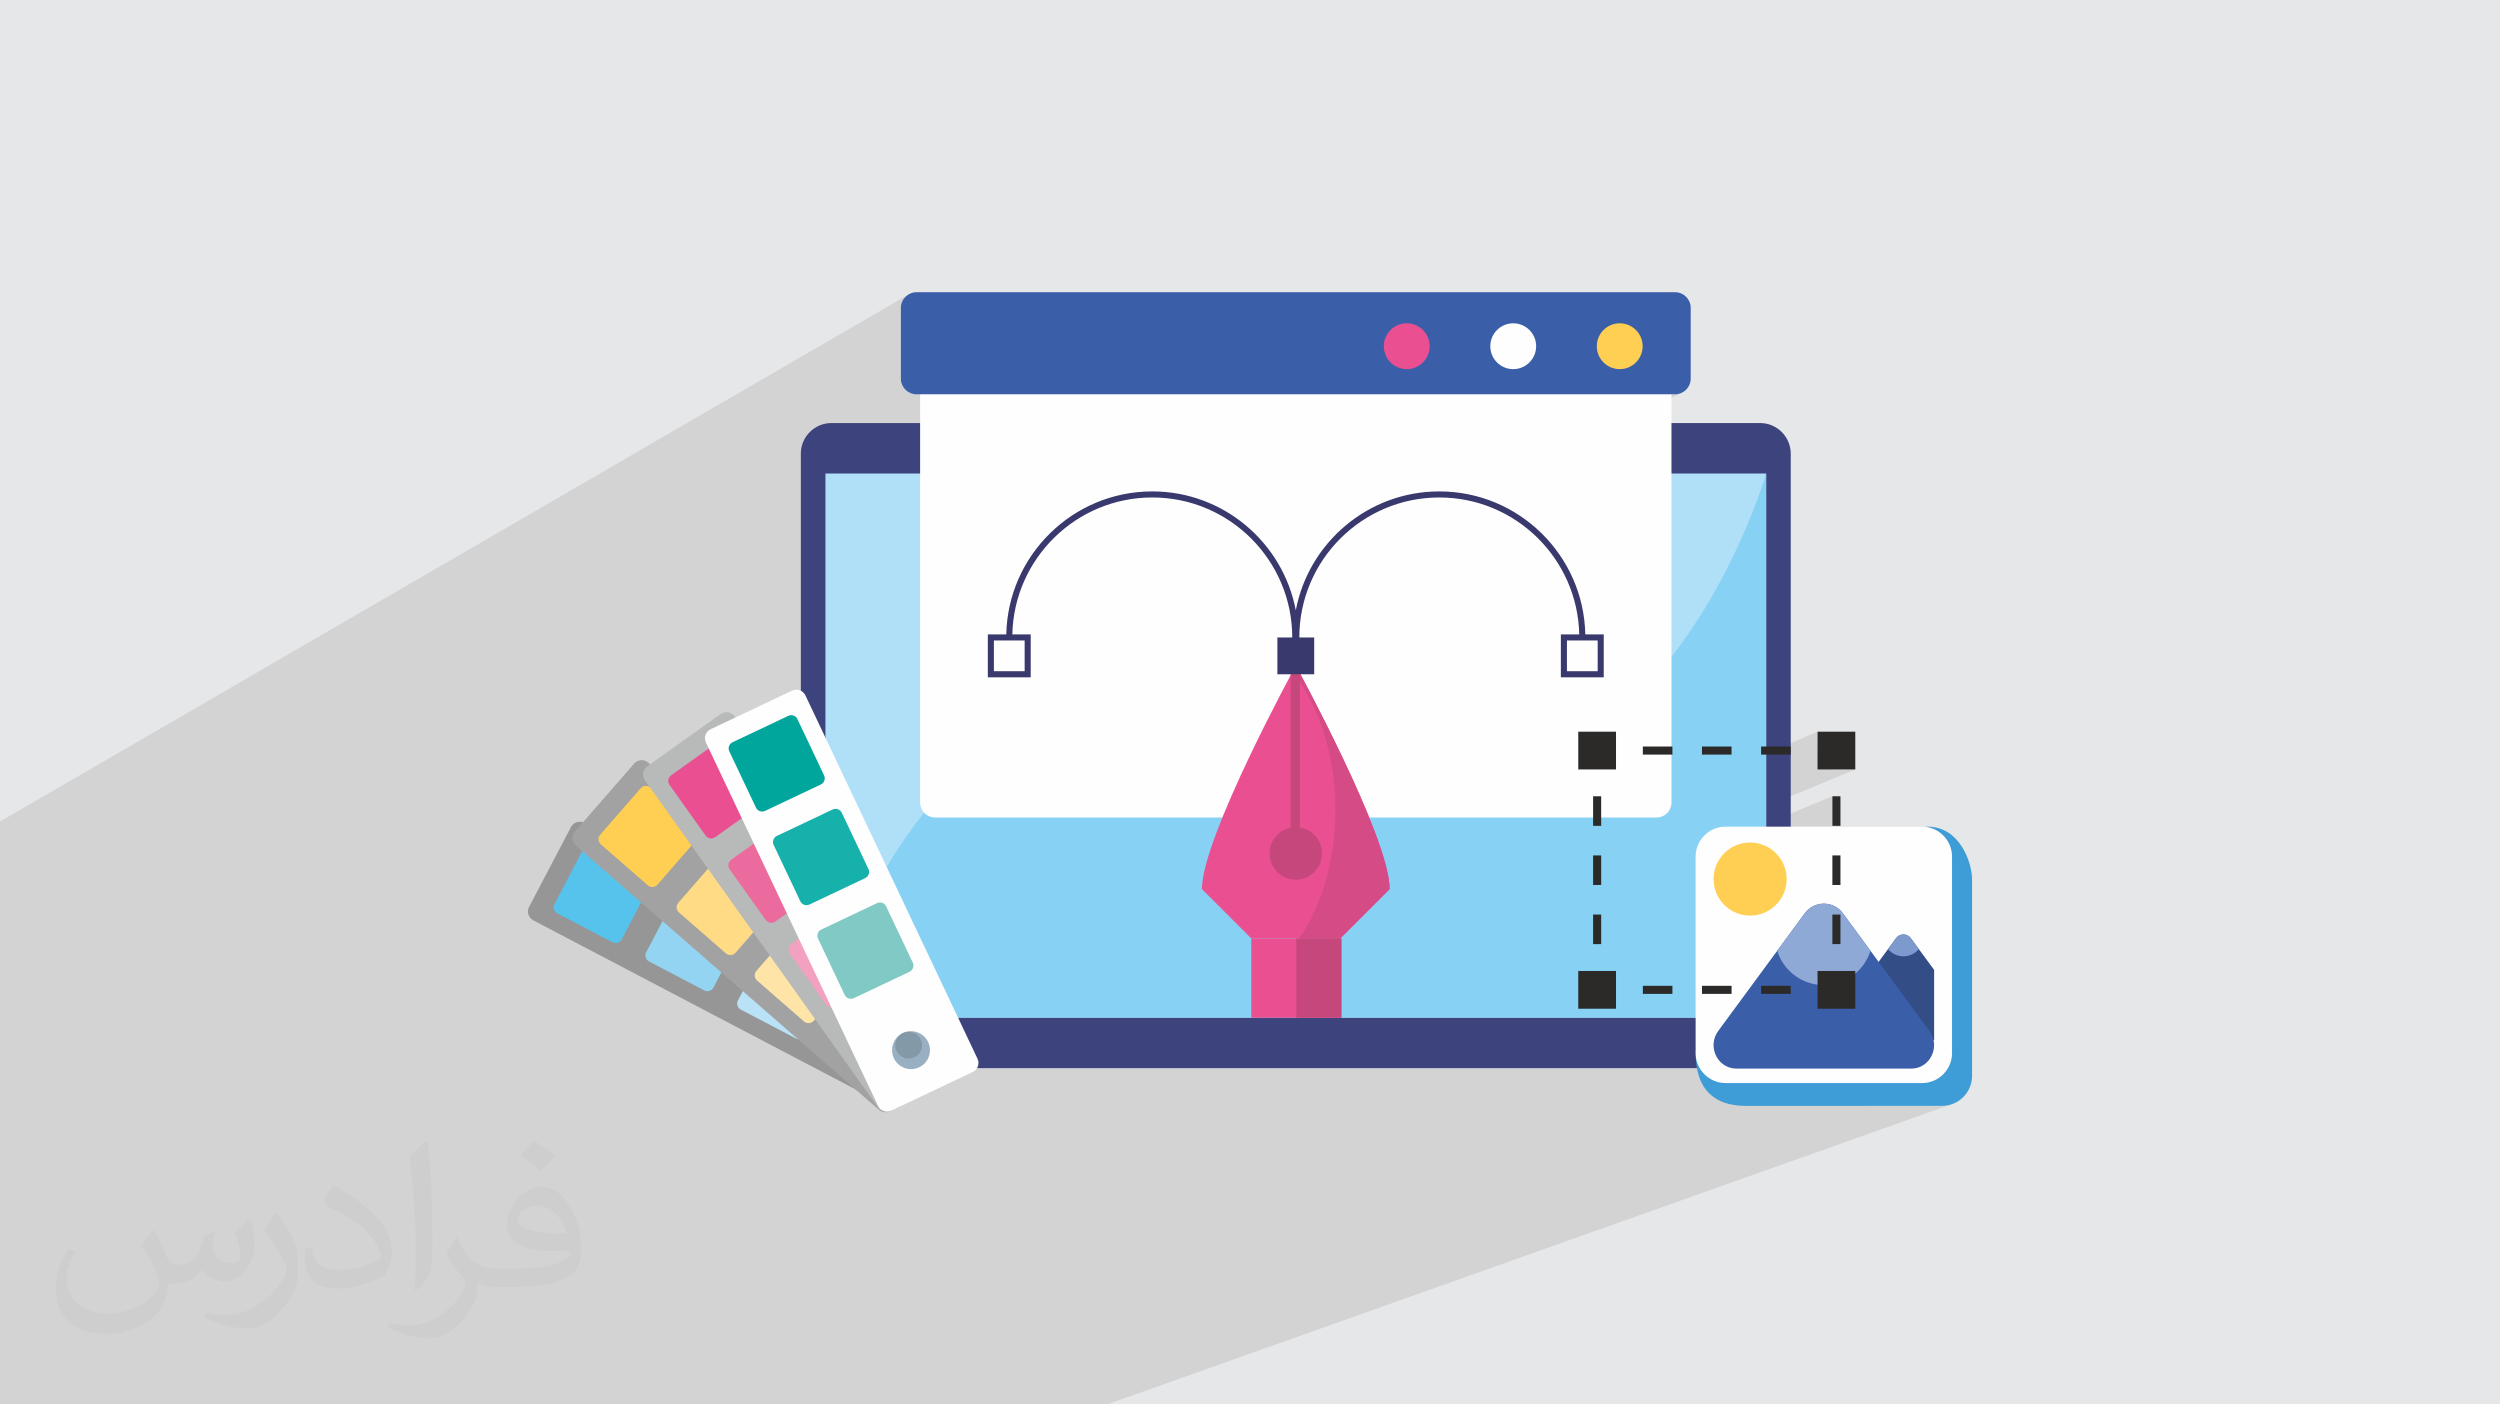 <?xml version="1.0" encoding="UTF-8"?>
<!DOCTYPE svg PUBLIC "-//W3C//DTD SVG 1.1//EN" "http://www.w3.org/Graphics/SVG/1.1/DTD/svg11.dtd">
<!-- Creator: CorelDRAW 2020 (64-Bit) -->
<svg xmlns="http://www.w3.org/2000/svg" xml:space="preserve" width="94.192mm" height="52.917mm" version="1.1" style="shape-rendering:geometricPrecision; text-rendering:geometricPrecision; image-rendering:optimizeQuality; fill-rule:evenodd; clip-rule:evenodd"
viewBox="0 0 9404.92 5283.66"
 xmlns:xlink="http://www.w3.org/1999/xlink"
 xmlns:xodm="http://www.corel.com/coreldraw/odm/2003">
 <defs>
  <style type="text/css">
   <![CDATA[
    .fil0 {fill:#E6E7E8}
    .fil18 {fill:#FEFEFE;fill-rule:nonzero}
    .fil30 {fill:#FEFEFE;fill-rule:nonzero}
    .fil34 {fill:#2B2A29;fill-rule:nonzero}
    .fil13 {fill:#FFE4A7;fill-rule:nonzero}
    .fil12 {fill:#FFDB85;fill-rule:nonzero}
    .fil11 {fill:#FECF52;fill-rule:nonzero}
    .fil17 {fill:#F2A1C1;fill-rule:nonzero}
    .fil16 {fill:#EC6B9E;fill-rule:nonzero}
    .fil15 {fill:#EA5091;fill-rule:nonzero}
    .fil27 {fill:#D54B85;fill-rule:nonzero}
    .fil26 {fill:#C5477C;fill-rule:nonzero}
    .fil14 {fill:#B8B9B9;fill-rule:nonzero}
    .fil9 {fill:#BAE2F7;fill-rule:nonzero}
    .fil4 {fill:#B0DFF8;fill-rule:nonzero}
    .fil22 {fill:#98B0C2;fill-rule:nonzero}
    .fil23 {fill:#8499A8;fill-rule:nonzero}
    .fil10 {fill:#A2A2A2;fill-rule:nonzero}
    .fil6 {fill:#969697;fill-rule:nonzero}
    .fil8 {fill:#93D4F3;fill-rule:nonzero}
    .fil5 {fill:#87D1F5;fill-rule:nonzero}
    .fil33 {fill:#8FA9D7;fill-rule:nonzero}
    .fil21 {fill:#81C9C4;fill-rule:nonzero}
    .fil32 {fill:#7D9ACF;fill-rule:nonzero}
    .fil7 {fill:#56C3EC;fill-rule:nonzero}
    .fil24 {fill:#6E6A9B;fill-rule:nonzero}
    .fil20 {fill:#16B1AA;fill-rule:nonzero}
    .fil25 {fill:#3A5EA8;fill-rule:nonzero}
    .fil31 {fill:#334D87;fill-rule:nonzero}
    .fil28 {fill:#3A396E;fill-rule:nonzero}
    .fil19 {fill:#00A59B;fill-rule:nonzero}
    .fil3 {fill:#3D437D;fill-rule:nonzero}
    .fil29 {fill:#3E9CD6;fill-rule:nonzero}
    .fil2 {fill:#373435;fill-opacity:0.031}
    .fil1 {fill:#2B2A29;fill-opacity:0.102}
   ]]>
  </style>
 </defs>
 <g id="Layer_x0020_1">
  <polygon class="fil0" points="-0,0 9404.92,0 9404.92,5283.66 -0,5283.66 "/>
  <polygon class="fil1" points="6893.37,2995.56 6644.17,3098.26 6644.17,3033.77 6979.57,2894.61 6899.11,2894.61 6923.74,2884.35 6893.37,2884.35 6893.37,2838.77 6847.81,2838.77 6847.81,2808.39 6837.54,2812.71 6837.54,2752.57 6705.77,2808.39 6644.17,2808.39 6644.17,1781.33 5811.21,2172.32 5799.85,2156.74 5784.36,2137.49 5768,2119 5750.79,2101.31 5732.77,2084.43 5713.96,2068.43 5694.41,2053.31 5674.14,2039.11 5653.18,2025.86 5631.56,2013.6 5609.33,2002.36 5586.49,1992.16 5563.11,1983.05 5539.19,1975.05 5514.78,1968.19 5489.9,1962.51 5464.6,1958.04 5438.89,1954.8 5412.81,1952.83 5386.39,1952.17 5362.69,1952.7 5354.65,1953.25 6324.45,1478.66 6313.45,1482.1 6301.66,1483.29 5923.34,1483.29 6126.89,1381.93 6141.54,1373.97 6154.31,1363.44 6164.86,1350.68 6172.81,1336.02 6177.84,1319.83 6179.59,1302.45 6177.84,1285.06 6172.81,1268.88 6164.86,1254.23 6154.31,1241.46 6141.54,1230.93 6126.89,1222.98 6110.7,1217.96 6093.32,1216.2 6075.93,1217.96 6059.75,1222.98 5545.87,1483.29 5526.33,1483.29 5726.26,1381.93 5740.92,1373.97 5753.69,1363.44 5764.23,1350.68 5772.19,1336.02 5777.21,1319.83 5778.97,1302.45 5777.21,1285.06 5772.19,1268.88 5764.23,1254.23 5753.69,1241.46 5740.92,1230.93 5726.26,1222.98 5710.07,1217.96 5692.68,1216.2 5675.31,1217.96 5659.12,1222.98 5154.44,1483.29 5129.35,1483.29 5325.65,1381.93 5340.3,1373.97 5353.07,1363.44 5363.61,1350.68 5371.57,1336.02 5376.59,1319.83 5378.35,1302.45 5376.59,1285.06 5371.57,1268.88 5363.61,1254.23 5353.07,1241.46 5340.3,1230.93 5325.65,1222.98 5309.45,1217.96 5292.07,1216.2 5274.68,1217.96 5258.5,1222.98 4763,1483.29 3461.44,1483.29 3461.44,1413.43 3462.58,1402.21 3465.85,1391.73 3471.02,1382.25 3477.85,1373.98 3486.13,1367.14 3389.07,1421.99 3389.07,1158.08 3390.27,1146.28 3393.7,1135.28 3399.14,1125.31 3406.33,1116.61 3415.03,1109.42 -0,3090.63 -0,3118.45 -0,3337.03 -0,3339.16 -0,3341.12 -0,3363.71 -0,3397.66 -0,3415.06 -0,3504.23 -0,3563.32 -0,3569.3 -0,3636.53 -0,3647.42 -0,3662.06 -0,3672.84 -0,3700.49 -0,3739.35 -0,3745 -0,4092.36 -0,4092.65 -0,4105.41 -0,4107.95 -0,4124.95 -0,4139.17 -0,4159.84 -0,4161.07 -0,4175.84 -0,4180.62 -0,4196.88 -0,4198.17 -0,4203.39 -0,4203.43 -0,4210.17 -0,4210.21 -0,4213.88 -0,4231.87 -0,4235.22 -0,4280.04 -0,4300.51 -0,4311.06 -0,4359.73 -0,4386.13 -0,4386.49 -0,4395.25 -0,4406.19 -0,4418.53 -0,4421.67 -0,4424.61 -0,4446.32 -0,4456.46 -0,4456.77 -0,4458.11 -0,4475.07 -0,4480.03 -0,4481.28 -0,4481.56 -0,4497.26 -0,4518.89 -0,4531.93 -0,4543.03 -0,4543.3 -0,4544.93 -0,4544.95 -0,4546.96 -0,4561.91 -0,4563.49 -0,4574.69 -0,4577.45 -0,4601.6 -0,4608.26 -0,4618.24 -0,4622.7 -0,4651.28 -0,4665.48 -0,4670.32 -0,4689.1 -0,4757.24 -0,4766.23 -0,4780.01 -0,4797.75 -0,4797.86 -0,4807.57 -0,4819.08 -0,4831.61 -0,4842.68 -0,4842.83 -0,4845.68 -0,4846.04 -0,4885.16 -0,4885.53 -0,4887.56 -0,4899.38 -0,4902.23 -0,4904.97 -0,4909.8 -0,4921.61 -0,4938.46 -0,4961.77 -0,4964.45 -0,4969.36 -0,4974.23 -0,5042.42 -0,5076.17 -0,5097.62 -0,5128.7 -0,5133.15 -0,5160.53 -0,5175.58 -0,5199.21 -0,5201.62 -0,5202.06 -0,5203.18 -0,5217.66 -0,5219.79 -0,5224.39 -0,5248.76 -0,5252.47 -0,5257.72 -0,5283.66 220.6,5283.66 246.98,5283.66 329.47,5283.66 374.92,5283.66 432.95,5283.66 522.06,5283.66 661.11,5283.66 679.01,5283.66 680.6,5283.66 693.72,5283.66 712.28,5283.66 725.51,5283.66 755.45,5283.66 758.26,5283.66 758.62,5283.66 758.76,5283.66 790.85,5283.66 799.22,5283.66 825.99,5283.66 917.5,5283.66 920.61,5283.66 1345.33,5283.66 1479.28,5283.66 1551.16,5283.66 1728.69,5283.66 1862.92,5283.66 1881.51,5283.66 1929.63,5283.66 1954.47,5283.66 1978.97,5283.66 2047.65,5283.66 2048.44,5283.66 2085.9,5283.66 2148.34,5283.66 2149.31,5283.66 2177.38,5283.66 2247.01,5283.66 2268.84,5283.66 2275.43,5283.66 2315.49,5283.66 2332.88,5283.66 2360.31,5283.66 2431.45,5283.66 2451.78,5283.66 2455.98,5283.66 2516.44,5283.66 2543.24,5283.66 2566.01,5283.66 2577.84,5283.66 2598.44,5283.66 2607.12,5283.66 2608.22,5283.66 2639.85,5283.66 2666,5283.66 2690.85,5283.66 2700,5283.66 2714.49,5283.66 2726.17,5283.66 2731.29,5283.66 2744.45,5283.66 2755.69,5283.66 2758.93,5283.66 2763.64,5283.66 2777.09,5283.66 2817.84,5283.66 2817.85,5283.66 2839.01,5283.66 2854.43,5283.66 2889.82,5283.66 3022.85,5283.66 3146.43,5283.66 3152.81,5283.66 3223.95,5283.66 3241.22,5283.66 3265.62,5283.66 3506.88,5283.66 3537.29,5283.66 3706.25,5283.66 3711.58,5283.66 3716.85,5283.66 3725.36,5283.66 3892.4,5283.66 4147.18,5283.66 4163.86,5283.66 7339.58,4155.15 7328.77,4157.94 7317.58,4159.64 7306.05,4160.22 7011.99,4160.22 7264.27,4069.37 7274.64,4065.57 7284.49,4060.82 7293.8,4055.17 7302.47,4048.68 7310.48,4041.4 7317.76,4033.38 7324.25,4024.71 7329.9,4015.4 7334.66,4005.54 7338.44,3995.17 7341.23,3984.37 7342.93,3973.16 7343.51,3961.63 7343.51,3222.6 7342.93,3211.08 7341.23,3199.88 7338.44,3189.07 7334.66,3178.72 7329.9,3168.86 7324.25,3159.57 7317.76,3150.89 7310.48,3142.88 7302.47,3135.6 7293.8,3129.11 7284.49,3123.47 7274.64,3118.72 7264.27,3114.93 7253.47,3112.15 7242.27,3110.44 7230.73,3109.86 6916.25,3109.86 6923.74,3106.82 6893.37,3106.82 "/>
  <path class="fil2" d="M578.49 4627.69c17.95,27.21 29.6,53.36 40.96,82.43 8.45,16.91 12.93,48.09 52.57,48.09 11.61,0 28.28,-3.42 43.06,-11.61 16.63,-8.73 29.32,-21.94 35.94,-42l15.85 -53.36 38.57 -19.02 2.64 2.64c-5.27,20.09 -6.59,39.36 -6.59,54.43 0,44.63 38.57,61.56 69.22,61.56 17.95,0 34.09,-8.73 34.09,-25.11 0,-21.13 -8.98,-57.06 -20.62,-89.29 17.95,-17.95 35.94,-35.94 56.53,-50.47l3.17 1.6c8.98,38.04 14,75.56 14,100.66 0,24.57 -10.83,51.79 -19.81,69.49 -18.49,34.87 -51.25,62.62 -90.87,62.62 -30.1,0 -63.65,-15.07 -86.66,-43.06l-1.32 0c-21.66,26.96 -55.22,51.25 -108.86,51.25l-16.63 0c-2.64,35.41 -10.29,60.49 -21.94,82.95 -31.95,62.34 -126.81,106.47 -216.1,106.47 -124.17,0 -186.51,-71.59 -186.51,-166.96 0,-58.91 19.27,-113.6 48.88,-152.42l24.29 10.04c-18.49,35.41 -30.91,68.68 -30.91,101.45 0,89.29 72.66,131.83 156.4,131.83 77.68,0 173.83,-49.41 191.28,-106.72 -6.59,-62.62 -30.1,-91.93 -66.04,-148.99 10.83,-19.02 24.83,-38.04 42.28,-58.38l3.17 0 0 0 0 0 -0.02 -0.09zm1432.13 -336.04c26.15,16.39 51.79,35.66 76.87,57.85 -14,19.81 -31.45,37.79 -53.11,53.64 -25.11,-20.34 -50.19,-37.79 -75.84,-56.27 17.42,-19.55 34.62,-38.29 52.04,-55.22l0 0 0 0 0 0 0 0 0 0 0.03 0zm13.47 244.11c-42.28,0 -76.87,27.75 -76.87,48.34 0,44.13 84.53,57.85 185.72,57.31 -12.68,-51.79 -57.06,-105.68 -108.86,-105.68l0.01 0.03zm-94.86 236.19c54.96,0 103.04,-1.6 139.74,-10.83 40.96,-10.29 75.56,-30.91 75.56,-45.17 0,-3.7 0,-8.19 -1.32,-11.89 -22.98,2.11 -49.41,2.11 -72.38,2.11 -74.49,0 -131.55,-16.91 -154.02,-58.66 -5.55,-11.61 -9.51,-24.57 -9.51,-39.36 0,-40.43 17.42,-79.79 48.09,-107 25.61,-22.45 53.89,-36.44 82.67,-36.44 52.04,0 93.51,41.75 122.57,107.54 15.85,35.94 26.68,77.4 26.68,129.72 0,34.87 -9.51,64.19 -31.17,85.85 -40.43,39.11 -114.92,53.89 -229.04,53.89l-51.79 0 0 0 -13.47 0c-28.28,0 -48.62,-5.02 -64.72,-17.42l-2.64 0c0.79,6.59 1.32,12.93 1.32,19.02 0,25.61 -8.45,58.38 -25.61,84.53 -50.72,75.3 -105.68,108.04 -153.24,108.04 -48.09,0 -107,-18.49 -160.11,-42.54l9.51 -18.49c17.17,7.13 40.96,11.89 73.7,11.89 85.85,0 198.66,-82.43 212.66,-163 -3.17,-6.59 -8.98,-15.32 -17.17,-24.57 -25.11,-29.85 -40.96,-54.68 -55.75,-80.83 12.68,-25.11 24.29,-45.17 35.13,-63.4l4.49 -0.53c36.72,74.77 69.99,117.55 144.23,117.55l11.61 0 0 0 53.89 0 0 0 0 0 0 0 0 0 0 0 0.09 0.01zm-371.98 79c6.34,-34.34 6.87,-72.91 6.87,-108.86l0 -53.36c0,-99.6 -12.68,-244.36 -22.98,-338.68 17.95,-19.27 43.06,-42 62.87,-57.31l5.81 1.6c13.47,118.62 16.63,256 16.63,383.06 0,33.3 -1.32,65.79 -4.49,89.55 -1.85,30.1 -19.27,52.83 -56.53,87.7l-8.19 -3.7zm-382.8 -157.19c1.85,46.77 24.83,83.49 105.15,83.49 49.93,0 92.19,-12.93 138.96,-35.13 8.45,-3.7 12.93,-8.73 12.93,-12.93 0,-29.32 -22.45,-68.15 -60.23,-103.55 -36.72,-33.3 -85.34,-62.62 -130.76,-82.18 -15.6,-6.59 -20.62,-13.47 -20.62,-20.09 0,-13.47 17.95,-41.75 32.77,-62.09l5.02 -0.53c52.04,27.21 110.17,67.64 153.24,112.53 39.11,41.47 63.4,83.49 63.4,129.19 0,33.81 -10.29,65.51 -26.96,95.11 -57.06,28.79 -117.83,50.72 -178.06,50.72 -73.17,0 -123.1,-34.34 -123.1,-114.92 0,-8.73 0,-22.19 3.17,-39.64l25.11 0 0 0 0 0 0 0 0 0 0 0 -0.02 0zm-132.37 -132.9l45.45 73.45c16.63,27.21 32.23,56.81 32.23,103.55l0 59.7c0,48.34 -30.91,100.13 -80.83,151.38 -39.11,34.62 -73.7,49.41 -105.68,49.41 -47.55,0 -101.98,-14.79 -164.85,-41.75l7.13 -18.49c19.81,5.27 42.79,9.77 71.06,9.77 90.36,-0.53 182.8,-66.57 225.08,-147.15 5.02,-9.26 6.87,-17.95 6.87,-24.04 0,-9.26 -5.02,-19.55 -8.98,-28.79 -22.98,-43.31 -48.62,-82.95 -76.87,-119.68 14.79,-23.25 29.6,-45.7 45.7,-67.9l3.7 0.53 0 0 0 0 0 0 0 0 0 0 -0.02 0.01z"/>
  <path class="fil3" d="M6621.73 4018.23l-3494.04 0c-63.21,0 -114.94,-51.69 -114.94,-114.95l0 -2196.83c0,-63.21 51.72,-114.94 114.94,-114.94l3494.04 0c63.26,0 114.98,51.72 114.98,114.94l0 2196.83c0,63.25 -51.71,114.95 -114.98,114.95z"/>
  <polygon class="fil4" points="3105.29,3828.41 6644.16,3828.41 6644.16,1781.33 3105.29,1781.33 "/>
  <path class="fil5" d="M6644.17 3828.41l-3538.89 0c0,0 370.09,-1676.38 1769.41,-1023.56 1301.98,607.43 1769.48,-1023.52 1769.48,-1023.52l0 2047.08z"/>
  <g id="_2405921373984">
   <path class="fil6" d="M3553.87 3848.63l-157.66 300.55c-9.55,18.21 -32.25,25.27 -50.44,15.74l-1339.68 -702.73c-18.19,-9.55 -25.27,-32.23 -15.73,-50.43l157.65 -300.56c9.55,-18.19 32.25,-25.27 50.44,-15.73l1339.68 702.71c18.2,9.55 25.28,32.27 15.74,50.45z"/>
   <path class="fil7" d="M2446.72 3328.32l-107.94 205.76c-6.53,12.47 -22.08,17.31 -34.54,10.76l-207.74 -108.95c-12.44,-6.54 -17.3,-22.08 -10.76,-34.54l107.94 -205.78c6.53,-12.46 22.08,-17.3 34.54,-10.76l207.74 108.96c12.45,6.55 17.3,22.09 10.76,34.55z"/>
   <path class="fil8" d="M2791.91 3509.39l-107.94 205.79c-6.54,12.44 -22.08,17.31 -34.54,10.76l-207.74 -108.96c-12.45,-6.54 -17.29,-22.08 -10.76,-34.56l107.94 -205.77c6.54,-12.46 22.07,-17.3 34.53,-10.75l207.74 108.97c12.46,6.54 17.3,22.08 10.77,34.52z"/>
   <path class="fil9" d="M3137.1 3690.45l-107.93 205.79c-6.53,12.44 -22.08,17.31 -34.54,10.76l-207.74 -108.96c-12.45,-6.54 -17.3,-22.08 -10.77,-34.55l107.95 -205.76c6.53,-12.48 22.08,-17.31 34.53,-10.76l207.75 108.95c12.45,6.55 17.3,22.09 10.75,34.53z"/>
   <path class="fil10" d="M3582.29 3915.71l-223.05 255.81c-13.5,15.51 -37.22,17.12 -52.71,3.64l-1140.28 -994.15c-15.49,-13.52 -17.1,-37.22 -3.6,-52.72l223.04 -255.83c13.51,-15.48 37.22,-17.11 52.71,-3.59l1140.28 994.14c15.49,13.5 17.11,37.22 3.61,52.7z"/>
   <path class="fil11" d="M2625.91 3152.93l-152.7 175.14c-9.26,10.59 -25.48,11.7 -36.1,2.46l-176.8 -154.15c-10.61,-9.24 -11.72,-25.49 -2.48,-36.1l152.7 -175.13c9.25,-10.59 25.48,-11.73 36.09,-2.47l176.82 154.15c10.59,9.25 11.71,25.48 2.47,36.1z"/>
   <path class="fil12" d="M2919.74 3409.08l-152.71 175.15c-9.25,10.57 -25.48,11.71 -36.09,2.46l-176.82 -154.15c-10.59,-9.25 -11.71,-25.48 -2.48,-36.1l152.71 -175.14c9.24,-10.6 25.48,-11.7 36.1,-2.47l176.8 154.16c10.61,9.24 11.72,25.49 2.49,36.09z"/>
   <path class="fil13" d="M3213.54 3665.24l-152.7 175.17c-9.25,10.56 -25.49,11.69 -36.09,2.45l-176.82 -154.15c-10.6,-9.26 -11.72,-25.5 -2.47,-36.11l152.7 -175.13c9.25,-10.6 25.49,-11.73 36.09,-2.49l176.82 154.19c10.6,9.22 11.71,25.46 2.47,36.07z"/>
   <path class="fil14" d="M3632.2 3979.09l-276.45 196.92c-16.73,11.89 -40.19,7.97 -52.11,-8.76l-877.65 -1232.2c-11.92,-16.73 -7.99,-40.19 8.75,-52.11l276.46 -196.89c16.72,-11.93 40.18,-8 52.1,8.74l877.65 1232.18c11.93,16.72 7.99,40.2 -8.75,52.12z"/>
   <path class="fil15" d="M2879.57 3014.69l-189.26 134.81c-11.46,8.16 -27.51,5.47 -35.67,-5.98l-136.1 -191.07c-8.16,-11.46 -5.45,-27.52 6,-35.69l189.26 -134.81c11.46,-8.15 27.52,-5.45 35.68,5.99l136.08 191.08c8.16,11.46 5.47,27.5 -5.99,35.67z"/>
   <path class="fil16" d="M3105.72 3332.18l-189.26 134.83c-11.46,8.15 -27.51,5.44 -35.68,-6l-136.08 -191.06c-8.17,-11.46 -5.47,-27.52 5.99,-35.7l189.25 -134.79c11.46,-8.17 27.52,-5.47 35.68,5.99l136.09 191.07c8.16,11.45 5.46,27.51 -5.99,35.66z"/>
   <path class="fil17" d="M3331.87 3649.67l-189.26 134.82c-11.45,8.15 -27.52,5.47 -35.68,-6l-136.09 -191.06c-8.16,-11.47 -5.46,-27.53 6,-35.69l189.26 -134.8c11.45,-8.17 27.51,-5.46 35.67,5.99l136.09 191.05c8.17,11.48 5.47,27.53 -5.99,35.69z"/>
   <path class="fil18" d="M3659.62 4032.69l-306.75 145.29c-18.56,8.8 -40.96,0.8 -49.75,-17.77l-647.59 -1367.18c-8.8,-18.57 -0.8,-40.95 17.77,-49.75l306.74 -145.3c18.57,-8.79 40.96,-0.78 49.76,17.79l647.58 1367.18c8.8,18.54 0.81,40.94 -17.76,49.74z"/>
   <path class="fil19" d="M3088.07 2951.1l-209.99 99.48c-12.71,6.01 -28.05,0.54 -34.07,-12.17l-100.42 -212c-6.02,-12.71 -0.55,-28.06 12.16,-34.08l210 -99.47c12.71,-6.02 28.04,-0.53 34.06,12.18l100.43 212c6.02,12.71 0.54,28.03 -12.17,34.06z"/>
   <path class="fil20" d="M3254.94 3303.39l-210 99.48c-12.71,6.02 -28.04,0.53 -34.06,-12.18l-100.42 -212c-6.02,-12.71 -0.55,-28.05 12.16,-34.07l210 -99.47c12.71,-6.03 28.04,-0.53 34.06,12.17l100.42 212c6.02,12.71 0.56,28.06 -12.16,34.07z"/>
   <path class="fil21" d="M3421.81 3655.68l-210 99.48c-12.7,6.02 -28.05,0.51 -34.06,-12.19l-100.43 -212.01c-6.02,-12.7 -0.54,-28.01 12.17,-34.04l210 -99.47c12.71,-6.02 28.05,-0.56 34.06,12.15l100.43 212c6.02,12.7 0.54,28.05 -12.17,34.08z"/>
   <path class="fil22" d="M3491.72 3920.16c16.85,35.59 1.66,78.08 -33.93,94.94 -35.59,16.86 -78.1,1.71 -94.96,-33.91 -16.85,-35.59 -1.68,-78.07 33.92,-94.97 35.58,-16.82 78.1,-1.68 94.97,33.94z"/>
   <path class="fil23" d="M3463.93 3910.23c11.92,25.18 1.19,55.26 -23.98,67.18 -25.17,11.93 -55.26,1.16 -67.18,-23.98 -11.92,-25.2 -1.19,-55.29 23.99,-67.21 25.17,-11.89 55.25,-1.16 67.17,24.01z"/>
  </g>
  <g id="_2405921383824">
   <path class="fil24" d="M6036.37 1598.89l-1839.99 0c-18.06,0 -32.85,-14.8 -32.85,-32.86 0,-18.08 14.79,-32.85 32.85,-32.85l1839.99 0c18.06,0 32.84,14.77 32.84,32.85 0,18.06 -14.78,32.86 -32.84,32.86z"/>
   <path class="fil24" d="M3975.96 1566.03c0,29.48 -23.93,53.41 -53.38,53.41 -29.52,0 -53.38,-23.93 -53.38,-53.41 0,-29.51 23.86,-53.4 53.38,-53.4 29.45,0 53.38,23.89 53.38,53.4z"/>
   <path class="fil24" d="M3787.07 1566.03c0,29.48 -23.94,53.41 -53.43,53.41 -29.49,0 -53.4,-23.93 -53.4,-53.41 0,-29.51 23.91,-53.4 53.4,-53.4 29.49,0 53.43,23.89 53.43,53.4z"/>
   <path class="fil18" d="M6232.11 3075.46l-2714.8 0c-30.73,0 -55.88,-25.14 -55.88,-55.85l0 -1606.19c0,-30.73 25.14,-55.86 55.88,-55.86l2714.8 0c30.76,0 55.91,25.12 55.91,55.86l0 1606.19c0,30.7 -25.14,55.85 -55.91,55.85z"/>
   <path class="fil25" d="M6301.66 1483.29l-2853.85 0c-32.29,0 -58.74,-26.41 -58.74,-58.73l0 -266.49c0,-32.29 26.45,-58.72 58.74,-58.72l2853.85 0c32.27,0 58.72,26.43 58.72,58.72l0 266.49c0,32.32 -26.45,58.73 -58.72,58.73z"/>
   <path class="fil15" d="M5378.35 1302.45c0,47.63 -38.65,86.26 -86.28,86.26 -47.63,0 -86.22,-38.63 -86.22,-86.26 0,-47.63 38.59,-86.25 86.22,-86.25 47.63,0 86.28,38.62 86.28,86.25z"/>
   <path class="fil18" d="M5778.97 1302.45c0,47.63 -38.65,86.26 -86.29,86.26 -47.62,0 -86.21,-38.63 -86.21,-86.26 0,-47.63 38.59,-86.25 86.21,-86.25 47.64,0 86.29,38.62 86.29,86.25z"/>
   <path class="fil11" d="M6179.59 1302.45c0,47.63 -38.65,86.26 -86.28,86.26 -47.63,0 -86.22,-38.63 -86.22,-86.26 0,-47.63 38.59,-86.25 86.22,-86.25 47.63,0 86.28,38.62 86.28,86.25z"/>
  </g>
  <g id="_2405921387904">
   <path class="fil15" d="M5042.27 3530.24l185.57 -185.56c0,-195.03 -353.12,-840.57 -353.12,-840.57 0,0 -353.11,645.53 -353.11,840.57l185.59 185.56 335.06 0z"/>
   <polygon class="fil15" points="4707.2,3828.77 5046.32,3828.77 5046.32,3530.23 4707.2,3530.23 "/>
   <polygon class="fil26" points="4876.76,3828.77 5046.32,3828.77 5046.32,3530.23 4876.76,3530.23 "/>
   <path class="fil27" d="M4874.72 2504.11c0,0 -4.89,8.95 -13.46,24.89 99.2,122.65 162.53,309.28 162.53,518.32 0,189.84 -52.25,361.2 -136.1,482.92l154.58 0 185.57 -185.56c0,-195.03 -353.12,-840.57 -353.12,-840.57z"/>
   <path class="fil26" d="M4889.83 3113.03l0 -608.92 -34.27 0 0 609.53c-45.4,8.93 -79.63,48.94 -79.63,96.91 0,54.56 44.24,98.81 98.79,98.81 54.56,0 98.8,-44.25 98.8,-98.81 0,-49.41 -36.32,-90.23 -83.69,-97.52z"/>
   <path class="fil28" d="M6010.43 2525.14l-115.67 0 0 -115.65 115.67 0 0 115.65zm-2155.74 -115.65l0 115.65 -115.67 0 0 -115.65 115.67 0zm2109.17 -22.86c-6.1,-297.69 -250.14,-537.98 -549.25,-537.98 -268.09,0 -491.94,193.05 -539.89,447.41 -47.96,-254.36 -271.79,-447.41 -539.88,-447.41 -299.11,0 -543.16,240.29 -549.26,537.98l-69.4 0 0 161.35 161.36 0 0 -161.35 -69.13 0c6.11,-285.09 239.91,-515.14 526.43,-515.14 290.34,0 526.56,236.23 526.56,526.56l-55.95 0 0 138.52 138.53 0 0 -138.52 -55.95 0c0,-290.33 236.21,-526.56 526.57,-526.56 286.52,0 520.32,230.05 526.41,515.14l-69.12 0 0 161.35 161.36 0 0 -161.35 -69.4 0z"/>
  </g>
  <g id="_2405921323728">
   <path class="fil29" d="M7306.05 4160.22l-739.04 0c-110.7,0 -188.08,-55.02 -188.08,-198.59l75.31 -653.22c0,-62.3 50.48,-112.77 112.77,-112.77l684.27 -85.78c122.57,0 167.53,136.25 167.53,198.55l0 739.03c0,62.3 -50.48,112.78 -112.76,112.78z"/>
   <path class="fil30" d="M7230.73 4074.44l-739.02 0c-62.28,0 -112.78,-50.51 -112.78,-112.81l0 -739.03c0,-62.27 50.5,-112.74 112.78,-112.74l739.02 0c62.3,0 112.78,50.47 112.78,112.74l0 739.03c0,62.3 -50.48,112.81 -112.78,112.81z"/>
   <path class="fil31" d="M7276.08 3913.18l-223.47 -36.9c-26.53,-1.79 -61.15,-154.67 -45.39,-176.13l125.7 -170.87c13.73,-18.64 41.61,-18.64 55.34,0l87.83 119.4 0 264.51z"/>
   <path class="fil32" d="M7188.26 3529.27c-13.73,-18.64 -41.61,-18.64 -55.34,0l-30.28 41.17c13.84,16.62 34.66,27.19 57.96,27.19 23.29,0 44.11,-10.56 57.96,-27.19l-30.3 -41.17z"/>
   <path class="fil25" d="M7189.08 4020.04l-655.7 0c-2.31,0 -4.57,-0.12 -6.85,-0.24 -68.73,-4.64 -103.52,-85.82 -62.71,-141.29l325.71 -442.77c35.57,-48.35 107.83,-48.35 143.38,0l325.72 442.77c40.81,55.47 6.01,136.64 -62.72,141.29 -2.26,0.12 -4.54,0.24 -6.84,0.24z"/>
   <path class="fil33" d="M6932.91 3435.75c-35.56,-48.35 -107.82,-48.35 -143.38,0l-103.72 141.02c23.24,74.77 92.99,129.05 175.41,129.05 82.44,0 152.18,-54.29 175.42,-129.05l-103.73 -141.02z"/>
   <path class="fil11" d="M6721.32 3307c0,75.91 -61.55,137.44 -137.48,137.44 -75.93,0 -137.47,-61.54 -137.47,-137.44 0,-75.96 61.55,-137.47 137.47,-137.47 75.94,0 137.48,61.52 137.48,137.47z"/>
   <polygon class="fil28" points="6893.37,3663.04 6893.37,3708.57 6847.81,3708.57 6847.81,3738.95 6923.74,3738.95 6923.74,3663.04 6893.37,3663.04 "/>
   <path class="fil34" d="M6736.57 3708.57l-111.24 0 0 30.38 111.24 0 0 -30.38zm-222.48 0l-111.24 0 0 30.38 111.24 0 0 -30.38zm-222.48 0l-111.23 0 0 30.38 111.23 0 0 -30.38z"/>
   <polygon class="fil28" points="6069.12,3708.57 6023.56,3708.57 6023.56,3663.04 5993.2,3663.04 5993.2,3738.95 6069.12,3738.95 "/>
   <path class="fil34" d="M6023.56 3551.75l0 -111.24 -30.36 0 0 111.24 30.36 0zm0 -222.45l0 -111.24 -30.36 0 0 111.24 30.36 0zm0 -222.48l0 -111.25 -30.36 0 0 111.25 30.36 0z"/>
   <polygon class="fil28" points="6023.56,2884.35 6023.56,2838.77 6069.12,2838.77 6069.12,2808.41 5993.2,2808.39 5993.2,2884.35 6023.56,2884.35 "/>
   <path class="fil34" d="M6180.36 2838.77l111.24 0 0 -30.38 -111.24 0 0 30.38zm222.48 0l111.24 0 0 -30.38 -111.24 0 0 30.38zm222.47 0l111.24 0 0 -30.38 -111.24 0 0 30.38z"/>
   <polygon class="fil28" points="6847.81,2838.77 6893.37,2838.77 6893.37,2884.35 6923.74,2884.35 6923.74,2808.39 6847.81,2808.39 6847.81,2838.77 "/>
   <path class="fil34" d="M6893.37 2995.56l0 111.25 30.36 0 0 -111.25 -30.36 0zm0 222.49l0 111.24 30.36 0 0 -111.24 -30.36 0zm0 222.49l0 111.2 30.36 0 0 -111.2 -30.36 0z"/>
   <polygon class="fil34" points="6837.54,2894.61 6979.57,2894.61 6979.57,2752.57 6837.54,2752.57 "/>
   <polygon class="fil34" points="5937.37,2894.61 6079.4,2894.61 6079.4,2752.57 5937.37,2752.57 "/>
   <polygon class="fil34" points="6837.54,3794.75 6979.57,3794.75 6979.57,3652.75 6837.54,3652.75 "/>
   <polygon class="fil34" points="5937.37,3794.75 6079.4,3794.75 6079.4,3652.75 5937.37,3652.75 "/>
  </g>
 </g>
</svg>
